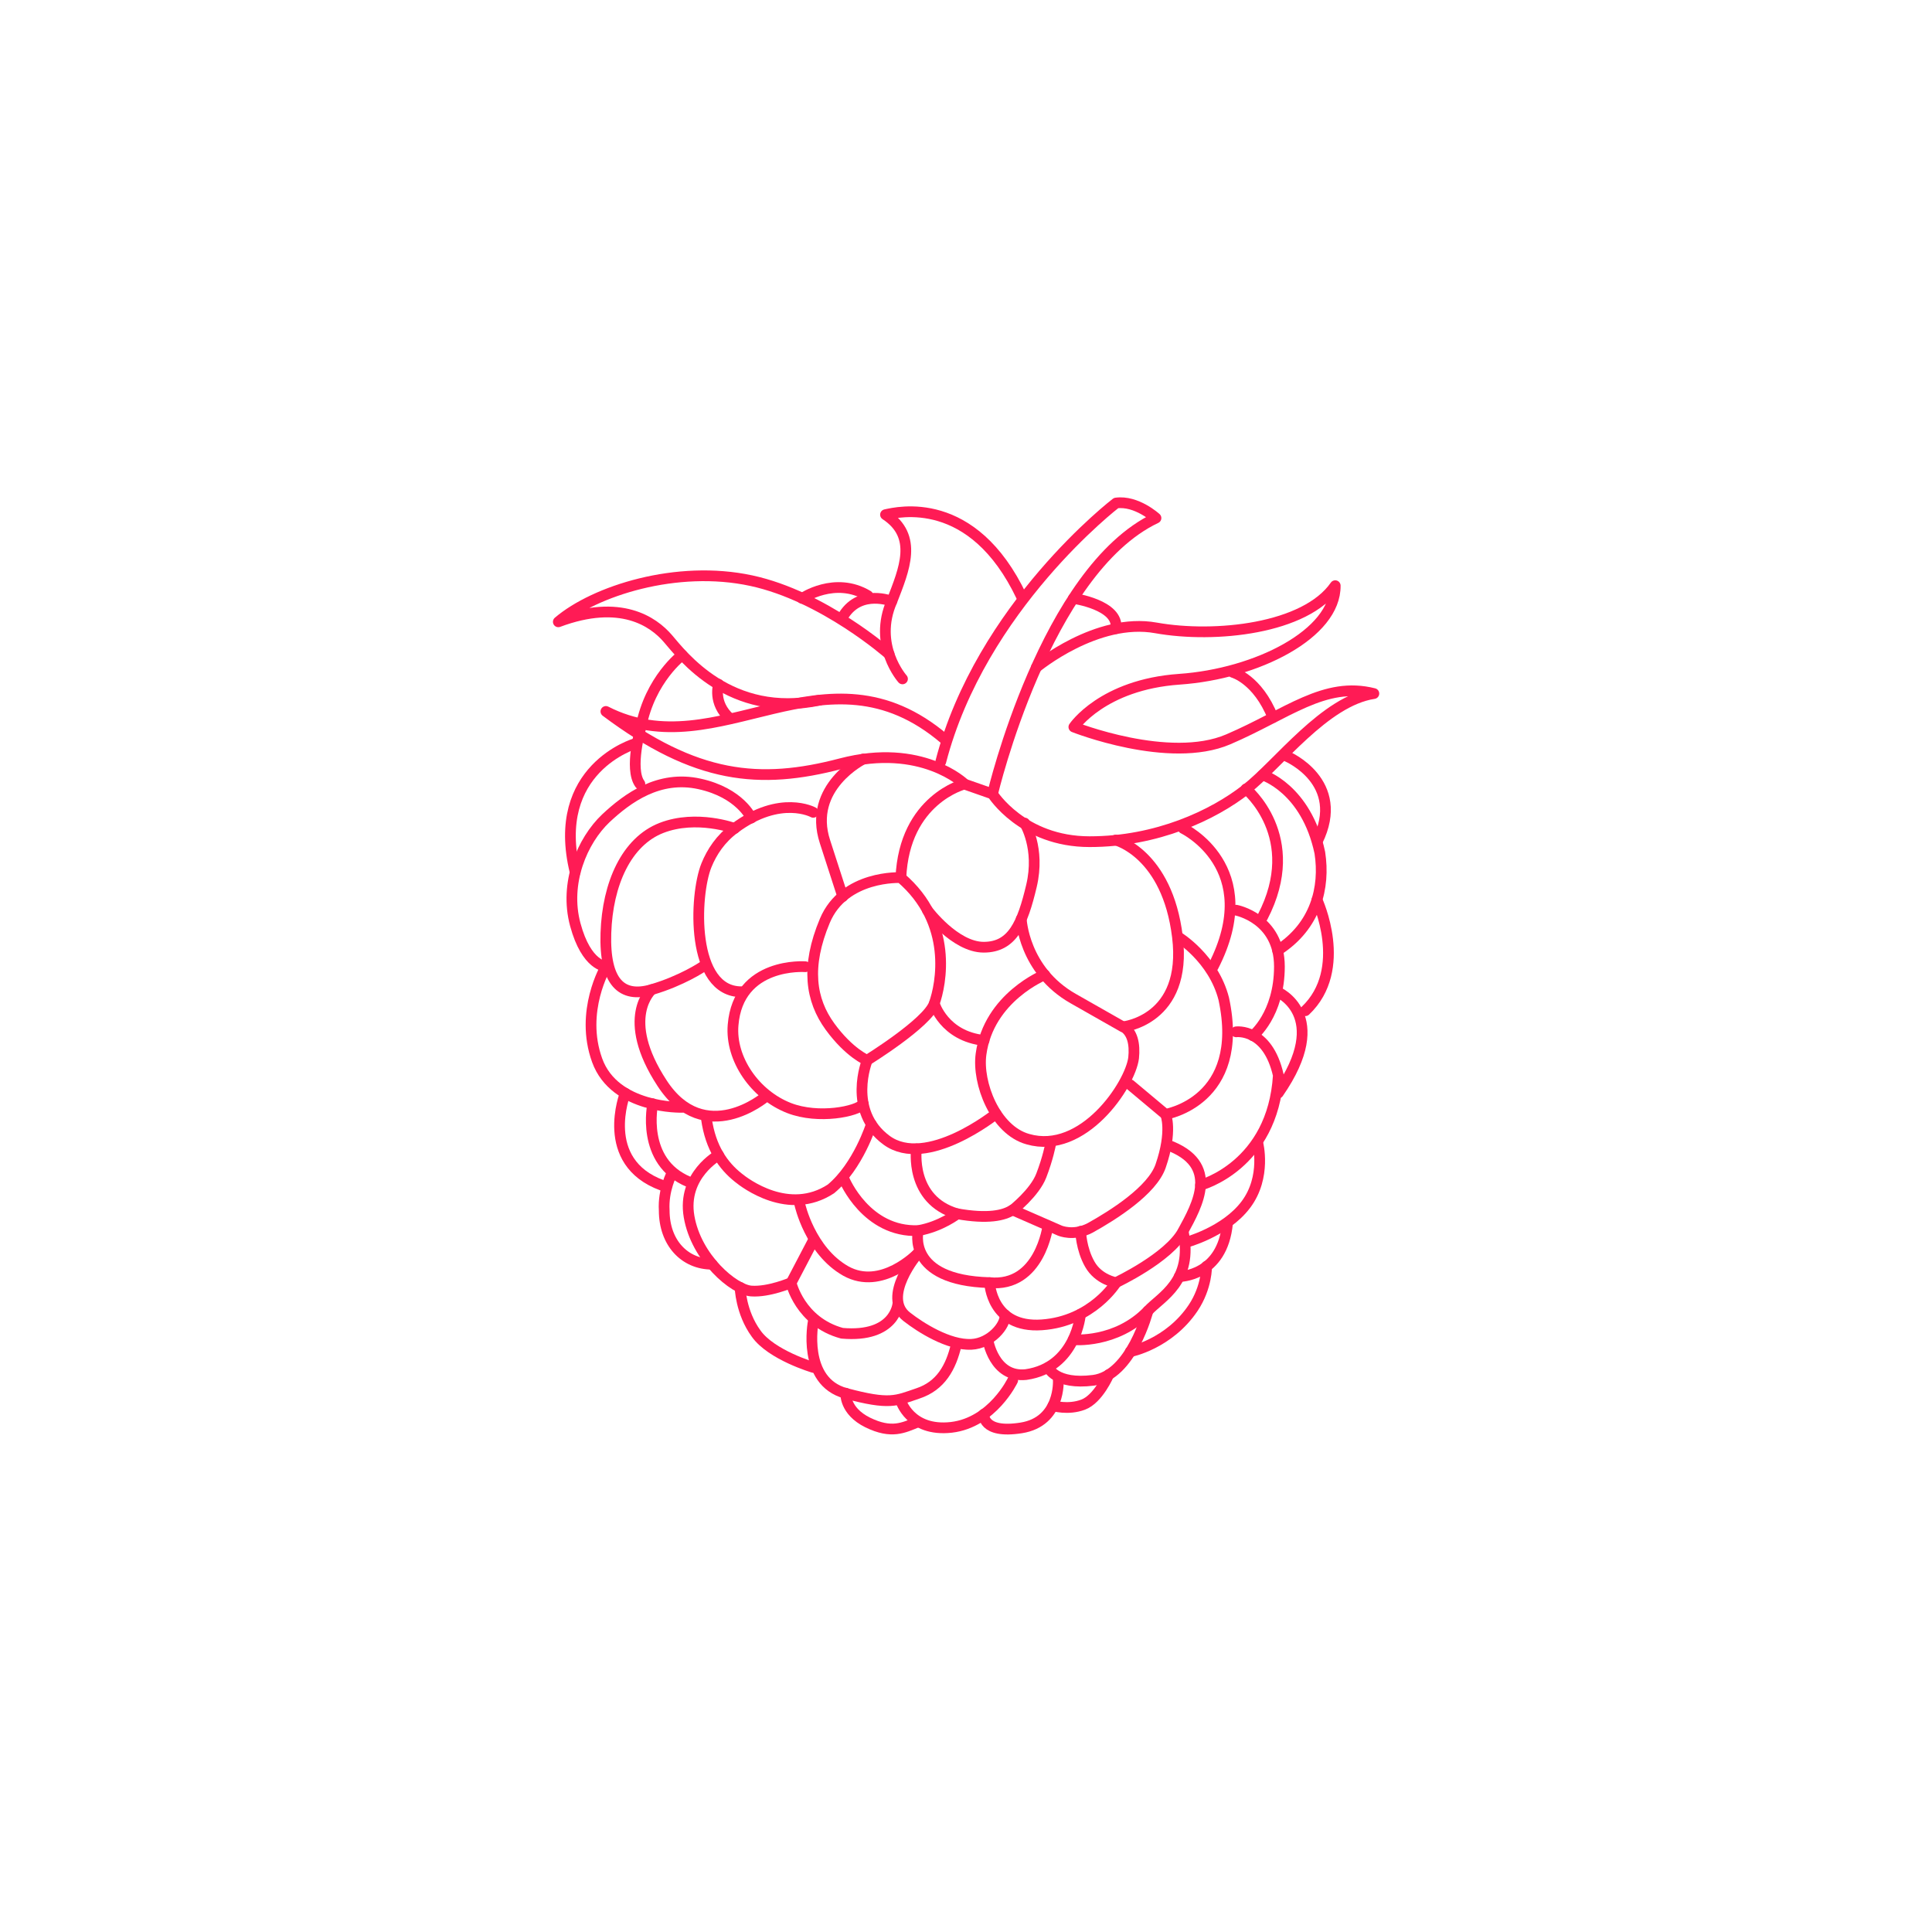 <svg xml:space="preserve" style="enable-background:new 0 0 1080 1080;" viewBox="0 0 1080 1080" y="0px" x="0px" xmlns:xlink="http://www.w3.org/1999/xlink" xmlns="http://www.w3.org/2000/svg" id="Layer_1" version="1.1">
<style type="text/css">
	.st0{fill:none;stroke:#FF1B55;stroke-width:6;stroke-linecap:round;stroke-linejoin:round;}
</style>
<g>
	<path d="M525.9,425.8c22.5-86.8,98-144.6,98-144.6c11.4-1.6,22.3,8.4,22.3,8.4c-62,29.4-91.3,154-91.3,154" class="st0"></path>
	<path d="M504.5,379.5c0,0-16.8-18.8-5.9-43.5c6.9-17.8,14.8-36.2-3.6-48.3c6.6-1.4,48.7-11.9,76.1,45.9" class="st0"></path>
	<path d="M497,365.7c0,0-36.6-32.4-77-41.1c-41.7-9-87.6,5.7-107.9,23c34.8-13,53.1-0.1,61.2,9.3s34.8,45,84.9,34.5" class="st0"></path>
	<path d="M420,457.3c0,0-6.2-14.1-29-19.1c-22.7-5-40.2,7.9-52.3,19.2c-13.2,12.5-23.4,36.2-17.1,59.5
		c6.3,23.3,17.1,23.3,17.1,23.3" class="st0"></path>
	<path d="M410.7,463.1c0,0-21.3-7.9-40.9-0.3s-30.2,31.2-31.1,58.8c-0.9,27.6,8.9,36.5,25.6,31.6
		c16.8-4.9,28.5-12.8,28.5-12.8" class="st0"></path>
	<path d="M454.6,454.1c0,0-18.3-10.1-43.9,8.9c-7.9,5.8-12.8,13.3-15.8,20.7c-6.8,16.8-8.9,70.9,19.7,70.7" class="st0"></path>
	<path d="M450.2,540.4c0,0-37.5-2.9-40.4,32.6c-1.6,19,12.3,39,31.3,46.4c16.5,6.4,38.2,1.9,41.5-2.3" class="st0"></path>
	<path d="M503.5,490.6c0,0-31.6-1.6-42.4,24.1s-7.9,44.4,2.9,59.2s20.7,18.8,20.7,18.8s33.6-20.7,37.5-31.6
		C526.1,550.3,533.1,515.9,503.5,490.6z" class="st0"></path>
	<path d="M364.3,553.2c0,0-18.1,15.8,5.8,52.3c23.8,36.5,57.8,7.6,57.8,7.6" class="st0"></path>
	<path d="M338.7,540.4c0,0-14.8,24.9-4.9,52.3s47.5,26.3,47.5,26.3" class="st0"></path>
	<path d="M482.6,424.3c0,0-31.5,15.6-21.4,46.3c9.9,30.6,9.9,30.6,9.9,30.6" class="st0"></path>
	<path d="M539.1,438.2c0,0-23.8-23.2-69.1-11.3c-45.4,11.9-81,8.5-131.3-29.2c63.4,32.4,122.3-41.7,189.4,15.5" class="st0"></path>
	<path d="M503.5,490.6" class="st0"></path>
	<path d="M518.4,508.8c0,0,15.4,20.7,31.5,20.7s21.7-13.2,26.7-34.3c5-21.1-3.8-35.1-3.8-35.1" class="st0"></path>
	<path d="M714.2,531.3c21.3-13.6,26.6-35.2,23.6-54.6c-7.6-36-32-43.5-32-43.5" class="st0"></path>
	<path d="M696.5,441c0,0,32.6,26.7,9.3,71.6" class="st0"></path>
	<path d="M691,508.8c0,0,24.2,4.5,24.2,31.5c0,26.9-14.8,38.7-14.8,38.7" class="st0"></path>
	<path d="M691,576.8c0,0,17.6-2.3,23.6,24.3c-3.1,50.7-43.5,61.4-43.5,61.4" class="st0"></path>
	<path d="M658.4,523.6c0,0,19.9,12,25.7,34.8c12.3,57.3-32.6,64.5-32.6,64.5l-19.7-16.5" class="st0"></path>
	<path d="M661.4,463.1c0,0,45.3,21.7,16.8,77.2" class="st0"></path>
	<path d="M498.5,336.1c0,0-17.2-6.9-26.7,7.6" class="st0"></path>
	<path d="M381.3,366.2c0,0-17.9,13.4-23,40.2c0,0-6.8,23.4-0.6,31.8" class="st0"></path>
	<path d="M401.7,382.5c0,0-3.5,10.4,6.4,19.2" class="st0"></path>
	<path d="M600,334.5c0,0,25.7,3.6,23.8,16.9" class="st0"></path>
	<path d="M689.3,375.9c0,0,13.7,3.7,22.3,25.2" class="st0"></path>
	<path d="M719.6,422.9c0,0,33.2,14.2,16.8,47.4" class="st0"></path>
	<path d="M736.2,503c0,0,18.1,38.7-6.5,62" class="st0"></path>
	<path d="M714,554.4c0,0,30.9,12.9,0.6,56.6" class="st0"></path>
	<path d="M570.9,513.7c0,0,1.2,28.7,29,44.5s27.8,15.8,27.8,15.8s36.2-3.6,30.5-50.3s-34.5-54.1-34.5-54.1" class="st0"></path>
	<path d="M584,544.9c0,0-31.3,12.5-35.6,44.4c-2.2,16,7.8,42.4,26.2,47.5c30.9,8.9,57.2-30.4,59.1-45.4
		c0.8-7.7-0.6-14.4-5.8-17.5" class="st0"></path>
	<path d="M587.2,640c0,0-1.4,7.5-5.1,17.1c-3.7,9.7-16,19.3-16,19.3l26.3,11.5c0,0,7.7,3.4,17-1.5
		c12.8-7.1,34.7-20.9,39.4-34.6c6.8-19.7,2.8-28.9,2.8-28.9" class="st0"></path>
	<path d="M652.6,640c29.7,10.8,16.7,33.6,8.7,48.3c-7.9,14.8-37.5,28.7-37.5,28.7s-9.7-1.6-14.6-10.3
		c-4.9-8.6-5.1-18.4-5.1-18.4" class="st0"></path>
	<path d="M484.8,592.7c0,0-11.5,28.3,10.8,44.7c22.4,16.4,61.2-14.8,61.2-14.8" class="st0"></path>
	<path d="M522.3,561.1c0,0,5.4,18.1,27.8,20.5" class="st0"></path>
	<path d="M512.3,642.2c0,0-4,28.5,22.7,36.3c17.4,3.1,26.3,0.9,30.9-2.1" class="st0"></path>
	<path d="M487.1,628.5c0,0-7.3,23.4-22.6,36.1c-23.5,15.4-47.9-3.1-51.8-6.3c-8.3-6.6-15.5-16.5-17.8-32.9" class="st0"></path>
	<path d="M364.9,617c0,0-7.1,32.4,20.2,43.7" class="st0"></path>
	<path d="M401.7,645.7c0,0-20.5,11.2-16.5,34.4s25,40.9,34.8,41.6c9.8,0.7,22.3-4.7,22.3-4.7l12.3-23.5" class="st0"></path>
	<path d="M447.1,673.3c0,0,5.7,25.9,25.7,37.2c20,11.2,40.1-9.7,40.1-9.7" class="st0"></path>
	<path d="M472,659.5c0,0,12.3,29.6,41.4,28.4c12.6-2.2,21.8-9.4,21.8-9.4" class="st0"></path>
	<path d="M513.3,688c0,0-7.1,27.7,39.8,29c28.3,2.8,32.7-31.8,32.7-31.8" class="st0"></path>
	<path d="M553.2,717c0,0,0.9,25.6,29.2,23.6s41.5-23.6,41.5-23.6" class="st0"></path>
	<path d="M513,700.8c0,0-20.5,24.1-6.1,35.3c7.8,6.1,23.5,16,36.1,15.4c10.7-0.5,19.3-10.6,18.8-16.5" class="st0"></path>
	<path d="M442.2,717c0,0,4.9,21.9,28.5,28.3c29.7,2.6,31.2-16.4,31.2-16.4" class="st0"></path>
	<path d="M413.7,719.6c0,0,0.3,14,9,25.9c8.5,12,32,18.9,32,18.9" class="st0"></path>
	<path d="M454.6,738.9c0,0-6.5,33.3,18.2,40c24.7,6.6,28,4.2,40.4,0c12.6-4.2,18.4-14.4,21.4-27.4" class="st0"></path>
	<path d="M503.5,782.9c0,0,5.2,17.6,28.3,15c23.1-2.7,34.3-26.3,34.3-26.3" class="st0"></path>
	<path d="M552.2,748.9c0,0,3.3,21.4,21.3,19.5c28.1-4,30.5-33.8,30.5-33.8" class="st0"></path>
	<path d="M586,764.4c0,0,3.8,9.9,25.2,7.2c21.3-2.7,30.5-38.8,30.5-38.8" class="st0"></path>
	<path d="M600,748.9c0,0,23.9,2.3,41.7-16.1c7.2-7.9,25.6-16.4,19.7-44.4" class="st0"></path>
	<path d="M662.6,694.6c0,0,22.3-5.8,33.9-21.3s6.6-34.4,6.6-34.4" class="st0"></path>
	<path d="M659.2,713.6c0,0,24.2,0.1,27-29.9" class="st0"></path>
	<path d="M631.8,755.6c0,0,21.6-4.2,35.2-24.5c7.8-11.7,7.5-23.3,7.5-23.3" class="st0"></path>
	<path d="M550,790.5c0,0-1.2,11.2,20.9,7.7s20.7-26.6,20.7-26.6" class="st0"></path>
	<path d="M588.6,785.8c0,0,8.4,2.6,16.9-0.6s14.3-16.8,14.3-16.8" class="st0"></path>
	<path d="M472.8,778.8c0,0-0.9,9.9,12.3,16.4c13.3,6.5,20,2.9,27.7-0.2" class="st0"></path>
	<path d="M349.5,611.1c0,0-15.1,38.4,20.6,51.5" class="st0"></path>
	<path d="M398.1,706.7c-15.5,0-26.8-12.1-26.8-30.1c-0.7-11.5,4.4-20.9,4.4-20.9" class="st0"></path>
	<path d="M355.1,415.7c0,0-47.8,13.9-33.6,71.8" class="st0"></path>
	<path d="M448.4,334.5c0,0,18.4-12.6,36.8-1.5" class="st0"></path>
	<path d="M579.3,373.1c0,0,33.8-28.1,66.9-22.1c33.1,5.9,83.5,0.5,100.2-23.6c0.3,26.9-43.9,49.3-87.1,52.3
		c-43.1,3-59,26.7-59,26.7s53.2,21.1,86.3,6.9s53.8-32.6,81.4-25.6c-27.5,4.2-53.2,39.3-71.5,53.6s-49.7,29.2-87.4,29.2
		c-37.6,0-54.3-26.7-54.3-26.7l-15.7-5.5c0,0-33.6,8.4-35.5,52.4" class="st0"></path>
</g>
</svg>
